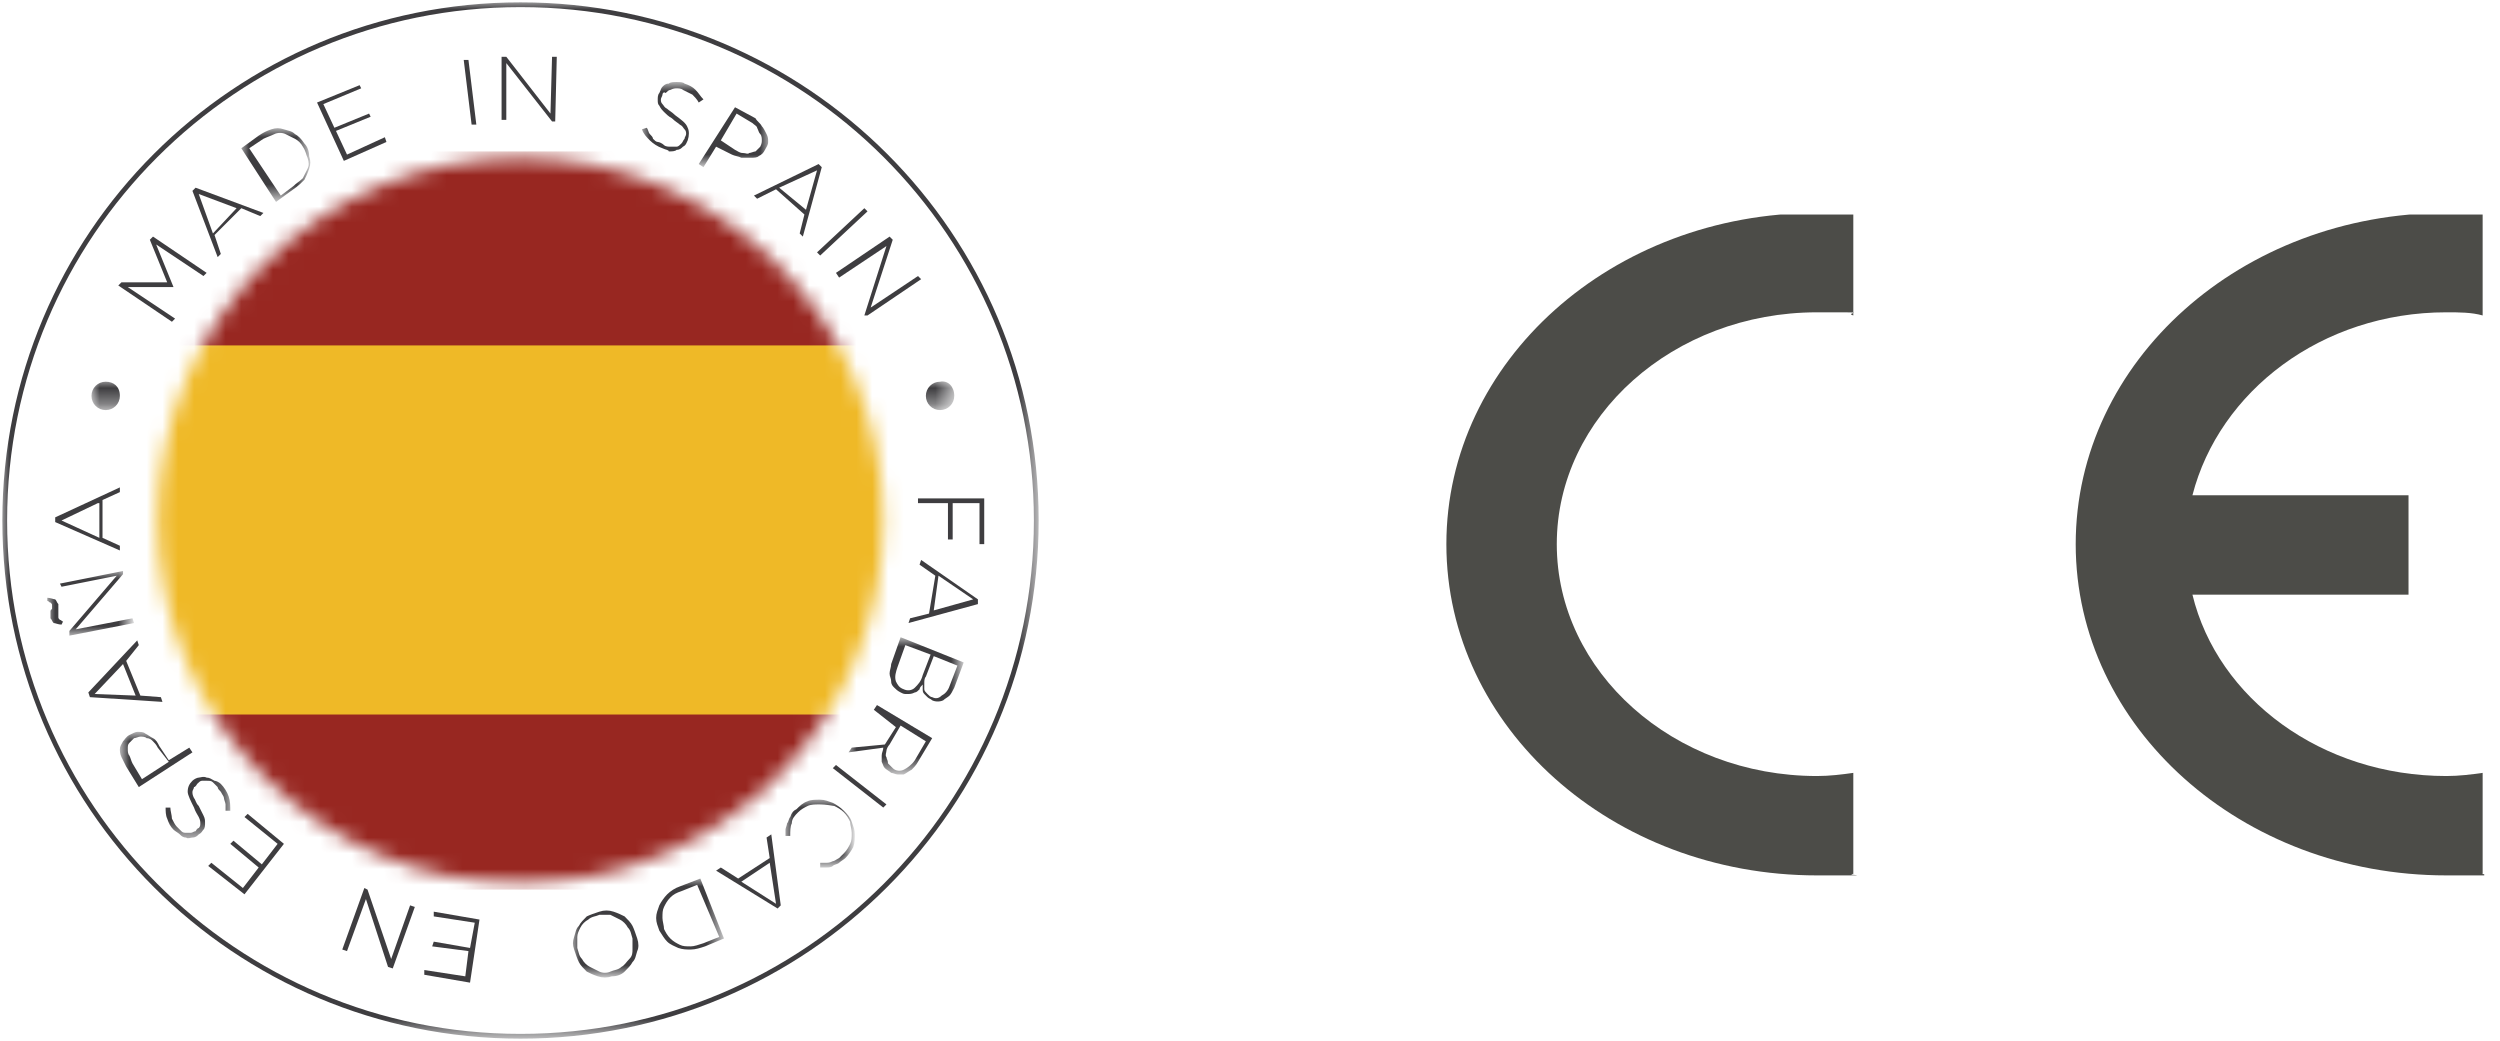 <?xml version="1.0" encoding="UTF-8"?>
<svg xmlns="http://www.w3.org/2000/svg" xmlns:xlink="http://www.w3.org/1999/xlink" version="1.1" id="Capa_1" x="0px" y="0px" viewBox="0 0 158.5 66" style="enable-background:new 0 0 158.5 66;" xml:space="preserve">
<style type="text/css">
	.st0{fill:#FFFFFF;filter:url(#Adobe_OpacityMaskFilter);}
	.st1{mask:url(#mask0_111_1530_00000031187486372385950380000000508838983529589174_);}
	.st2{fill:none;stroke:#3E3D40;stroke-width:0.302;stroke-miterlimit:10;}
	.st3{fill:#3E3D40;}
	.st4{fill:#FFFFFF;filter:url(#Adobe_OpacityMaskFilter_00000121970031524306255500000014257793848394838692_);}
	.st5{mask:url(#mask1_111_1530_00000143588578816259624490000018320299348696849597_);}
	.st6{fill:#FFFFFF;filter:url(#Adobe_OpacityMaskFilter_00000020397497656641202690000010640563922410220931_);}
	.st7{mask:url(#mask2_111_1530_00000044896475493294612890000011610002510514335904_);}
	.st8{fill:#FFFFFF;filter:url(#Adobe_OpacityMaskFilter_00000066515141356204194110000014177147349385199291_);}
	.st9{mask:url(#mask3_111_1530_00000114044972891532597030000017740296124112477590_);}
	.st10{fill:#FFFFFF;filter:url(#Adobe_OpacityMaskFilter_00000134971274959714533390000009141516948976868533_);}
	.st11{mask:url(#mask4_111_1530_00000139273244898026403770000012184142785660082869_);}
	.st12{fill:#FFFFFF;filter:url(#Adobe_OpacityMaskFilter_00000181087692403825928560000012914221795940656808_);}
	.st13{mask:url(#mask5_111_1530_00000145773699450972864730000007068976865244623758_);}
	.st14{fill:#FFFFFF;filter:url(#Adobe_OpacityMaskFilter_00000044867401784331814330000011086431780252373923_);}
	.st15{mask:url(#mask6_111_1530_00000078020598267052428690000002108981653221113000_);}
	.st16{fill:#FFFFFF;filter:url(#Adobe_OpacityMaskFilter_00000106148968291630503860000001378644033999363250_);}
	.st17{mask:url(#mask7_111_1530_00000172402623951896456260000010652162686275600000_);}
	.st18{fill:#FFFFFF;filter:url(#Adobe_OpacityMaskFilter_00000136404039685889658150000013802109286412679611_);}
	.st19{mask:url(#mask8_111_1530_00000094601039833029345030000017543429594080863673_);}
	.st20{fill:#FFFFFF;filter:url(#Adobe_OpacityMaskFilter_00000169558527224001697600000016130913690625304722_);}
	.st21{mask:url(#mask9_111_1530_00000105415013964414642090000000527781747336907396_);}
	.st22{fill:#982721;}
	.st23{fill:#EFB927;}
	.st24{clip-path:url(#SVGID_00000124120484223586837900000007932066337259509894_);}
	.st25{fill:#4C4C48;}
</style>
<defs>
	<filter id="Adobe_OpacityMaskFilter" filterUnits="userSpaceOnUse" x="0.1" y="0.1" width="65.7" height="65.7">
		<feColorMatrix type="matrix" values="1 0 0 0 0  0 1 0 0 0  0 0 1 0 0  0 0 0 1 0"></feColorMatrix>
	</filter>
</defs>
<mask maskUnits="userSpaceOnUse" x="0.1" y="0.1" width="65.7" height="65.7" id="mask0_111_1530_00000031187486372385950380000000508838983529589174_">
	<path class="st0" d="M66,0H0v66h66V0z"></path>
</mask>
<g class="st1">
	<path class="st2" d="M33,65.7c18.1,0,32.7-14.6,32.7-32.7C65.7,14.9,51.1,0.3,33,0.3C14.9,0.3,0.3,14.9,0.3,33   C0.3,51.1,14.9,65.7,33,65.7z"></path>
</g>
<path class="st3" d="M7.5,18.1l0.2-0.2h2.9l-1.1-2.7l0.2-0.2l3.4,2.3l-0.2,0.2l-3-2l1.1,2.7l0,0l-2.9,0l3,2l-0.2,0.2L7.5,18.1z"></path>
<path class="st3" d="M15,13.2l-2.4-0.9l0.9,2.5L15,13.2z M12.2,12.1l0.2-0.2l4.3,1.6l-0.2,0.2l-1.2-0.5l-1.7,1.7l0.4,1.2l-0.2,0.2  L12.2,12.1L12.2,12.1z"></path>
<defs>
	
		<filter id="Adobe_OpacityMaskFilter_00000101795606284687710690000003623348404391092884_" filterUnits="userSpaceOnUse" x="15.3" y="8.2" width="4.4" height="4.6">
		<feColorMatrix type="matrix" values="1 0 0 0 0  0 1 0 0 0  0 0 1 0 0  0 0 0 1 0"></feColorMatrix>
	</filter>
</defs>
<mask maskUnits="userSpaceOnUse" x="15.3" y="8.2" width="4.4" height="4.6" id="mask1_111_1530_00000143588578816259624490000018320299348696849597_">
	<path style="fill:#FFFFFF;filter:url(#Adobe_OpacityMaskFilter_00000101795606284687710690000003623348404391092884_);" d="M66,0H0   v66h66V0z"></path>
</mask>
<g class="st5">
	<path class="st3" d="M18.6,11.8c0.2-0.2,0.4-0.3,0.6-0.5c0.1-0.2,0.2-0.4,0.3-0.6c0.1-0.2,0.1-0.4,0-0.7c-0.1-0.2-0.1-0.4-0.3-0.7   c-0.1-0.2-0.3-0.4-0.5-0.5c-0.2-0.1-0.4-0.2-0.6-0.3c-0.2-0.1-0.5-0.1-0.7,0c-0.2,0.1-0.5,0.2-0.7,0.3l-0.9,0.6l2,3L18.6,11.8z    M15.3,9.4l1.1-0.8c0.3-0.2,0.5-0.3,0.8-0.4c0.3-0.1,0.5-0.1,0.8,0c0.3,0.1,0.5,0.1,0.7,0.3c0.2,0.1,0.4,0.3,0.6,0.6   c0.2,0.2,0.3,0.5,0.3,0.8c0.1,0.3,0.1,0.5,0,0.8c-0.1,0.3-0.2,0.5-0.3,0.7c-0.2,0.2-0.4,0.4-0.7,0.6l-1.1,0.8L15.3,9.4L15.3,9.4z"></path>
</g>
<path class="st3" d="M20.1,6.5l2.7-1.1l0.1,0.2l-2.4,1l0.7,1.5l2.2-0.9l0.1,0.2l-2.2,0.9l0.7,1.5l2.4-1.1l0.1,0.3l-2.7,1.2L20.1,6.5  z"></path>
<path class="st3" d="M29.4,3.8l0.5,4.1l0.3,0l-0.5-4.1L29.4,3.8z"></path>
<path class="st3" d="M31.8,3.6h0.3l2.8,3.6l0.1-3.6h0.3l-0.1,4.1h-0.2L32.1,4l0,3.6h-0.3L31.8,3.6z"></path>
<defs>
	
		<filter id="Adobe_OpacityMaskFilter_00000036941537366618713670000010382024610155173763_" filterUnits="userSpaceOnUse" x="40.7" y="5.3" width="8" height="5.3">
		<feColorMatrix type="matrix" values="1 0 0 0 0  0 1 0 0 0  0 0 1 0 0  0 0 0 1 0"></feColorMatrix>
	</filter>
</defs>
<mask maskUnits="userSpaceOnUse" x="40.7" y="5.3" width="8" height="5.3" id="mask2_111_1530_00000044896475493294612890000011610002510514335904_">
	<path style="fill:#FFFFFF;filter:url(#Adobe_OpacityMaskFilter_00000036941537366618713670000010382024610155173763_);" d="M66,0H0   v66h66V0z"></path>
</mask>
<g class="st7">
	<path class="st3" d="M42,9.4c-0.3-0.1-0.6-0.3-0.8-0.5c-0.2-0.2-0.4-0.4-0.5-0.7L41,8.1c0.1,0.1,0.1,0.3,0.2,0.4   c0.1,0.1,0.2,0.2,0.2,0.3c0.1,0.1,0.2,0.2,0.3,0.2C41.8,9,42,9.1,42.1,9.2s0.3,0.1,0.4,0.1c0.1,0,0.3,0,0.4,0   c0.1,0,0.2-0.1,0.3-0.2c0.1-0.1,0.1-0.2,0.2-0.3c0-0.1,0.1-0.2,0.1-0.3c0-0.1,0-0.2-0.1-0.3c-0.1-0.1-0.1-0.2-0.3-0.3   c-0.1-0.1-0.3-0.2-0.5-0.4c-0.2-0.1-0.4-0.3-0.5-0.4c-0.1-0.1-0.2-0.2-0.3-0.4c-0.1-0.1-0.1-0.2-0.1-0.4c0-0.1,0-0.3,0.1-0.4   c0.1-0.2,0.1-0.3,0.2-0.4c0.1-0.1,0.2-0.2,0.4-0.2c0.1-0.1,0.3-0.1,0.5-0.1c0.2,0,0.4,0,0.5,0.1c0.3,0.1,0.5,0.2,0.7,0.4   c0.2,0.2,0.3,0.4,0.5,0.6l-0.3,0.2c-0.1-0.2-0.3-0.4-0.4-0.5c-0.2-0.1-0.4-0.2-0.6-0.3c-0.1-0.1-0.3-0.1-0.4-0.1   c-0.1,0-0.2,0-0.4,0.1c-0.1,0-0.2,0.1-0.3,0.2C42.1,5.8,42,5.9,42,6c0,0.1-0.1,0.2-0.1,0.3c0,0.1,0,0.2,0.1,0.3   c0.1,0.1,0.1,0.2,0.3,0.3c0.1,0.1,0.3,0.2,0.5,0.4c0.4,0.3,0.7,0.5,0.8,0.8c0.1,0.2,0.1,0.5,0,0.8c-0.1,0.2-0.1,0.3-0.3,0.4   c-0.1,0.1-0.2,0.2-0.4,0.2c-0.1,0.1-0.3,0.1-0.5,0.1C42.4,9.5,42.2,9.5,42,9.4"></path>
	<path class="st3" d="M46.6,9.5c0.2,0.1,0.3,0.2,0.5,0.2c0.2,0,0.3,0.1,0.4,0c0.1,0,0.3-0.1,0.4-0.1c0.1-0.1,0.2-0.2,0.3-0.3   c0.1-0.2,0.1-0.3,0.1-0.4c0-0.1,0-0.3-0.1-0.4c-0.1-0.1-0.1-0.2-0.2-0.4C48,8,47.8,7.9,47.7,7.8l-1-0.6l-1,1.7L46.6,9.5L46.6,9.5z    M46.6,6.8l1.3,0.7C48,7.7,48.2,7.8,48.3,8c0.1,0.1,0.2,0.3,0.3,0.5c0.1,0.2,0.1,0.3,0.1,0.5c0,0.2-0.1,0.3-0.2,0.5   c-0.1,0.2-0.2,0.3-0.4,0.4C48,10,47.8,10,47.6,10c-0.2,0-0.4,0-0.6,0c-0.2-0.1-0.4-0.1-0.6-0.2l-1-0.5l-0.8,1.3l-0.3-0.2L46.6,6.8   L46.6,6.8z"></path>
</g>
<path class="st3" d="M51.1,13.3l0.7-2.5l-2.4,1.1L51.1,13.3z M51.9,10.4l0.2,0.2L50.9,15l-0.2-0.2l0.3-1.2L49.2,12L48,12.6l-0.2-0.2  L51.9,10.4L51.9,10.4z"></path>
<path class="st3" d="M54.8,13.2l-3,2.8l0.2,0.2l3-2.8L54.8,13.2z"></path>
<path class="st3" d="M56.4,15l0.2,0.2l-1.4,4.3l3-2l0.2,0.2l-3.4,2.3L54.8,20l1.4-4.4l-3,2L53,17.3L56.4,15z"></path>
<path class="st3" d="M62.4,31.6l0,2.9h-0.3v-2.6h-1.7v2.3h-0.3v-2.3l-1.9,0v-0.3H62.4z"></path>
<path class="st3" d="M59.2,38.7l2.5-0.7l-2.2-1.5L59.2,38.7z M62,38L62,38.3l-4.4,1.2l0.1-0.3l1.2-0.3l0.4-2.4l-1-0.7l0.1-0.3L62,38  L62,38z"></path>
<defs>
	
		<filter id="Adobe_OpacityMaskFilter_00000076584408898676280170000015665416134275427732_" filterUnits="userSpaceOnUse" x="53.8" y="40.5" width="7.3" height="8.6">
		<feColorMatrix type="matrix" values="1 0 0 0 0  0 1 0 0 0  0 0 1 0 0  0 0 0 1 0"></feColorMatrix>
	</filter>
</defs>
<mask maskUnits="userSpaceOnUse" x="53.8" y="40.5" width="7.3" height="8.6" id="mask3_111_1530_00000114044972891532597030000017740296124112477590_">
	<path style="fill:#FFFFFF;filter:url(#Adobe_OpacityMaskFilter_00000076584408898676280170000015665416134275427732_);" d="M66,0H0   v66h66V0z"></path>
</mask>
<g class="st9">
	<path class="st3" d="M58.7,42.9c-0.1,0.1-0.1,0.3-0.1,0.4c0,0.1,0,0.3,0,0.4c0,0.1,0.1,0.2,0.2,0.3c0.1,0.1,0.2,0.2,0.3,0.2   c0.2,0.1,0.4,0.1,0.6-0.1c0.2-0.1,0.4-0.3,0.5-0.6l0.5-1.3l-1.5-0.6L58.7,42.9L58.7,42.9z M56.9,42.3c-0.1,0.3-0.2,0.6-0.1,0.9   c0.1,0.2,0.2,0.4,0.5,0.5c0.2,0.1,0.5,0.1,0.7-0.1c0.2-0.2,0.4-0.4,0.5-0.8l0.5-1.3l-1.6-0.6L56.9,42.3L56.9,42.3z M61.1,42   l-0.6,1.6c-0.1,0.2-0.2,0.4-0.3,0.5s-0.3,0.2-0.4,0.3c-0.2,0.1-0.5,0.1-0.7,0c-0.1-0.1-0.2-0.1-0.3-0.2c-0.1-0.1-0.2-0.2-0.2-0.2   c-0.1-0.1-0.1-0.2-0.1-0.3c0-0.1,0-0.2,0-0.3c-0.1,0.1-0.2,0.2-0.2,0.3c-0.1,0.1-0.2,0.2-0.3,0.2C57.8,44,57.7,44,57.5,44   s-0.2,0-0.4-0.1c-0.2-0.1-0.3-0.2-0.4-0.3s-0.2-0.2-0.2-0.4c0-0.2-0.1-0.3-0.1-0.5s0.1-0.4,0.1-0.6l0.6-1.7L61.1,42L61.1,42z"></path>
	<path class="st3" d="M56.4,47.2c-0.1,0.1-0.2,0.3-0.2,0.4c0,0.1-0.1,0.3,0,0.4c0,0.1,0.1,0.2,0.1,0.4c0.1,0.1,0.2,0.2,0.3,0.3   c0.2,0.2,0.5,0.2,0.7,0.1c0.2-0.1,0.5-0.3,0.7-0.6l0.7-1.2l-1.6-1L56.4,47.2L56.4,47.2z M59.1,46.8l-0.9,1.5   c-0.1,0.2-0.3,0.4-0.4,0.5c-0.2,0.1-0.3,0.2-0.5,0.3c-0.1,0-0.3,0-0.4,0c-0.1,0-0.3-0.1-0.4-0.1c-0.1-0.1-0.3-0.2-0.4-0.3   c-0.1-0.1-0.1-0.2-0.2-0.4c0-0.1,0-0.3,0-0.4c0-0.2,0.1-0.3,0.1-0.5l-2.2,0.3l0.2-0.3l2.1-0.2l0.7-1.1L55.4,45l0.2-0.3L59.1,46.8   L59.1,46.8z"></path>
</g>
<path class="st3" d="M53,48.5l-0.2,0.2l3.2,2.5l0.2-0.2L53,48.5z"></path>
<defs>
	
		<filter id="Adobe_OpacityMaskFilter_00000077296136825783616570000003056604375647052458_" filterUnits="userSpaceOnUse" x="49.8" y="50.7" width="4.2" height="4.3">
		<feColorMatrix type="matrix" values="1 0 0 0 0  0 1 0 0 0  0 0 1 0 0  0 0 0 1 0"></feColorMatrix>
	</filter>
</defs>
<mask maskUnits="userSpaceOnUse" x="49.8" y="50.7" width="4.2" height="4.3" id="mask4_111_1530_00000139273244898026403770000012184142785660082869_">
	<path style="fill:#FFFFFF;filter:url(#Adobe_OpacityMaskFilter_00000077296136825783616570000003056604375647052458_);" d="M66,0H0   v66h66V0z"></path>
</mask>
<g class="st11">
	<path class="st3" d="M50.5,51.3c0.2-0.2,0.4-0.4,0.7-0.5c0.2-0.1,0.5-0.1,0.8-0.1c0.3,0,0.5,0.1,0.8,0.2c0.2,0.1,0.5,0.3,0.7,0.5   c0.2,0.2,0.4,0.4,0.5,0.7c0.1,0.3,0.2,0.5,0.2,0.8c0,0.3,0,0.5-0.1,0.8c-0.1,0.2-0.3,0.5-0.5,0.7c-0.1,0.1-0.3,0.2-0.4,0.3   c-0.1,0.1-0.3,0.1-0.4,0.2c-0.1,0.1-0.3,0.1-0.4,0.1c-0.1,0-0.3,0-0.4,0v-0.3c0.1,0,0.2,0,0.4,0c0.1,0,0.2,0,0.4-0.1   c0.1,0,0.2-0.1,0.4-0.2c0.1-0.1,0.2-0.2,0.3-0.3c0.2-0.2,0.3-0.4,0.4-0.6c0.1-0.2,0.1-0.4,0.1-0.7c0-0.2-0.1-0.5-0.1-0.7   c-0.1-0.2-0.2-0.4-0.4-0.6c-0.2-0.2-0.4-0.3-0.6-0.4C52.3,51,52.1,51,51.9,51c-0.2,0-0.5,0-0.7,0.1c-0.2,0.1-0.4,0.2-0.6,0.4   c-0.2,0.2-0.4,0.4-0.4,0.7c-0.1,0.2-0.1,0.5-0.1,0.8h-0.3c0-0.2,0-0.3,0-0.4c0-0.1,0.1-0.3,0.1-0.4c0.1-0.1,0.1-0.3,0.2-0.4   C50.2,51.5,50.3,51.4,50.5,51.3"></path>
</g>
<path class="st3" d="M47,55.9l2.2,1.4l-0.4-2.6L47,55.9z M49.5,57.4l-0.2,0.2l-3.9-2.4l0.3-0.2l1.1,0.7l2-1.3l-0.2-1.3l0.3-0.2  L49.5,57.4L49.5,57.4z"></path>
<defs>
	
		<filter id="Adobe_OpacityMaskFilter_00000145749059696010493780000011312576153262950572_" filterUnits="userSpaceOnUse" x="36.3" y="55.7" width="9.6" height="6.3">
		<feColorMatrix type="matrix" values="1 0 0 0 0  0 1 0 0 0  0 0 1 0 0  0 0 0 1 0"></feColorMatrix>
	</filter>
</defs>
<mask maskUnits="userSpaceOnUse" x="36.3" y="55.7" width="9.6" height="6.3" id="mask5_111_1530_00000145773699450972864730000007068976865244623758_">
	<path style="fill:#FFFFFF;filter:url(#Adobe_OpacityMaskFilter_00000145749059696010493780000011312576153262950572_);" d="M66,0H0   v66h66V0z"></path>
</mask>
<g class="st13">
	<path class="st3" d="M43.2,56.5c-0.3,0.1-0.5,0.2-0.7,0.4c-0.2,0.2-0.3,0.4-0.4,0.6c-0.1,0.2-0.1,0.4-0.1,0.7   c0,0.2,0.1,0.5,0.1,0.7c0.1,0.2,0.2,0.4,0.4,0.6c0.2,0.2,0.4,0.3,0.6,0.4c0.2,0.1,0.4,0.1,0.7,0.1c0.2,0,0.5-0.1,0.8-0.2l1-0.4   l-1.4-3.3L43.2,56.5L43.2,56.5z M45.9,59.5L44.7,60c-0.3,0.1-0.6,0.2-0.9,0.2c-0.3,0-0.5,0-0.8-0.1c-0.2-0.1-0.5-0.2-0.7-0.4   S42,59.3,41.8,59c-0.1-0.3-0.2-0.5-0.2-0.8c0-0.3,0.1-0.5,0.2-0.8c0.1-0.2,0.3-0.5,0.5-0.7c0.2-0.2,0.5-0.4,0.8-0.5l1.3-0.5   L45.9,59.5L45.9,59.5z"></path>
	<path class="st3" d="M38,58c-0.2,0.1-0.5,0.1-0.7,0.3c-0.2,0.1-0.4,0.3-0.5,0.5c-0.1,0.2-0.2,0.4-0.2,0.6c0,0.2,0,0.5,0,0.7   c0.1,0.3,0.1,0.5,0.3,0.7c0.1,0.2,0.3,0.4,0.5,0.5c0.2,0.1,0.4,0.2,0.6,0.3c0.2,0.1,0.5,0.1,0.7,0c0.2-0.1,0.5-0.1,0.7-0.3   c0.2-0.1,0.3-0.3,0.5-0.5s0.2-0.4,0.2-0.6c0-0.2,0-0.5,0-0.7C40,59.2,40,59,39.8,58.8c-0.1-0.2-0.3-0.4-0.5-0.5   c-0.2-0.1-0.4-0.2-0.6-0.3C38.5,58,38.3,58,38,58 M38,57.8c0.3-0.1,0.6-0.1,0.9,0c0.3,0.1,0.5,0.2,0.7,0.3c0.2,0.2,0.4,0.4,0.5,0.6   c0.1,0.2,0.2,0.5,0.3,0.8c0.1,0.3,0.1,0.6,0,0.8c-0.1,0.3-0.1,0.5-0.3,0.7c-0.1,0.2-0.3,0.4-0.5,0.6c-0.2,0.2-0.5,0.3-0.8,0.3   c-0.3,0.1-0.6,0.1-0.9,0c-0.3-0.1-0.5-0.2-0.7-0.3c-0.2-0.2-0.4-0.4-0.5-0.6c-0.1-0.2-0.2-0.5-0.3-0.8c-0.1-0.3-0.1-0.5,0-0.8   c0.1-0.3,0.1-0.5,0.3-0.7c0.1-0.2,0.3-0.4,0.5-0.6C37.4,58,37.7,57.9,38,57.8"></path>
</g>
<path class="st3" d="M29.8,62.3l-2.9-0.5l0-0.3l2.6,0.4l0.2-1.6L27.4,60l0.1-0.3l2.3,0.4l0.3-1.6l-2.6-0.4l0-0.3l2.9,0.5L29.8,62.3z  "></path>
<path class="st3" d="M24.9,61.4l-0.3-0.1L23.2,57L22,60.3l-0.3-0.1l1.4-3.9l0.2,0.1l1.5,4.4l1.2-3.4l0.3,0.1L24.9,61.4z"></path>
<path class="st3" d="M15.5,56.7l-2.3-1.8l0.2-0.2l2,1.6l1-1.3l-1.8-1.5l0.2-0.2l1.8,1.5l1-1.3l-2.1-1.7l0.2-0.2l2.3,1.9L15.5,56.7z"></path>
<defs>
	
		<filter id="Adobe_OpacityMaskFilter_00000112626538037653683190000017455420556560273824_" filterUnits="userSpaceOnUse" x="7.7" y="46.5" width="6.9" height="6.7">
		<feColorMatrix type="matrix" values="1 0 0 0 0  0 1 0 0 0  0 0 1 0 0  0 0 0 1 0"></feColorMatrix>
	</filter>
</defs>
<mask maskUnits="userSpaceOnUse" x="7.7" y="46.5" width="6.9" height="6.7" id="mask6_111_1530_00000078020598267052428690000002108981653221113000_">
	<path style="fill:#FFFFFF;filter:url(#Adobe_OpacityMaskFilter_00000112626538037653683190000017455420556560273824_);" d="M66,0H0   v66h66V0z"></path>
</mask>
<g class="st15">
	<path class="st3" d="M14,49.7c0.2,0.2,0.4,0.5,0.5,0.8c0.1,0.3,0.1,0.6,0.1,0.9h-0.3c0-0.2,0-0.3,0-0.4c0-0.1-0.1-0.3-0.1-0.4   c0-0.1-0.1-0.2-0.2-0.4c-0.1-0.1-0.2-0.2-0.2-0.3c-0.1-0.1-0.2-0.2-0.3-0.3c-0.1-0.1-0.2-0.1-0.4-0.1c-0.1,0-0.2,0-0.3,0   c-0.1,0-0.2,0.1-0.3,0.2c0,0-0.1,0.2-0.2,0.2c0,0.1-0.1,0.2-0.1,0.3c0,0.1,0,0.2,0.1,0.4c0.1,0.1,0.1,0.3,0.3,0.5   c0.1,0.2,0.2,0.4,0.3,0.6C13,51.9,13,52,13,52.2c0,0.1,0,0.3-0.1,0.4c-0.1,0.1-0.1,0.2-0.3,0.3c-0.1,0.1-0.2,0.2-0.4,0.2   c-0.1,0-0.3,0.1-0.4,0c-0.2,0-0.3-0.1-0.4-0.2c-0.1-0.1-0.3-0.2-0.4-0.3c-0.2-0.2-0.3-0.4-0.4-0.7c-0.1-0.2-0.1-0.5-0.1-0.7h0.3   c0,0.2,0.1,0.5,0.1,0.7c0.1,0.2,0.2,0.4,0.3,0.5c0.1,0.1,0.2,0.2,0.3,0.3c0.1,0.1,0.2,0.1,0.3,0.1c0.1,0,0.2,0,0.3,0   c0.1,0,0.2-0.1,0.3-0.1c0,0,0.1-0.2,0.2-0.2c0.1-0.1,0.1-0.2,0.1-0.3c0-0.1,0-0.2-0.1-0.4c-0.1-0.2-0.2-0.3-0.3-0.6   c-0.2-0.4-0.4-0.8-0.4-1c0-0.3,0.1-0.5,0.3-0.7c0.1-0.1,0.3-0.2,0.4-0.2c0.1,0,0.3-0.1,0.5,0c0.2,0,0.3,0.1,0.5,0.2   C13.7,49.5,13.9,49.6,14,49.7"></path>
	<path class="st3" d="M10,47.4c-0.1-0.2-0.2-0.3-0.3-0.4c-0.1-0.1-0.2-0.2-0.4-0.2c-0.1-0.1-0.3-0.1-0.4-0.1c-0.1,0-0.3,0.1-0.4,0.1   c-0.1,0.1-0.2,0.2-0.3,0.3c-0.1,0.1-0.1,0.2-0.1,0.4c0,0.1,0,0.3,0.1,0.4c0.1,0.2,0.1,0.3,0.2,0.5l0.6,1l1.7-1.1L10,47.4L10,47.4z    M8.8,49.9L8,48.6c-0.1-0.2-0.2-0.4-0.3-0.6c-0.1-0.2-0.1-0.4-0.1-0.5c0-0.2,0.1-0.3,0.2-0.5c0.1-0.1,0.2-0.3,0.4-0.4   c0.2-0.1,0.4-0.2,0.5-0.2c0.2,0,0.4,0,0.5,0.1c0.2,0.1,0.3,0.2,0.5,0.3c0.2,0.1,0.3,0.3,0.4,0.5l0.6,0.9l1.3-0.8l0.2,0.3L8.8,49.9   L8.8,49.9z"></path>
</g>
<path class="st3" d="M7.8,42.1L6,44l2.6,0.1L7.8,42.1L7.8,42.1z M5.7,44.2l-0.1-0.3l3.1-3.3l0.1,0.3L8,41.9l0.9,2.2l1.3,0.1l0.1,0.3  L5.7,44.2L5.7,44.2z"></path>
<defs>
	
		<filter id="Adobe_OpacityMaskFilter_00000067200859201731753450000009079021184326750645_" filterUnits="userSpaceOnUse" x="3" y="36.2" width="5.4" height="4.1">
		<feColorMatrix type="matrix" values="1 0 0 0 0  0 1 0 0 0  0 0 1 0 0  0 0 0 1 0"></feColorMatrix>
	</filter>
</defs>
<mask maskUnits="userSpaceOnUse" x="3" y="36.2" width="5.4" height="4.1" id="mask7_111_1530_00000172402623951896456260000010652162686275600000_">
	<path style="fill:#FFFFFF;filter:url(#Adobe_OpacityMaskFilter_00000067200859201731753450000009079021184326750645_);" d="M66,0H0   v66h66V0z"></path>
</mask>
<g class="st17">
	<path class="st3" d="M4.4,40.3L4.4,40l3-3.5l-3.5,0.7L3.8,37l4-0.8l0,0.2l-3,3.5l3.6-0.7l0.1,0.3L4.4,40.3L4.4,40.3z M3.9,39.6   c-0.2,0-0.4-0.1-0.5-0.1c-0.1-0.1-0.1-0.2-0.2-0.3c0-0.1,0-0.1,0-0.2c0-0.1,0-0.1,0-0.2c0-0.1,0-0.1,0.1-0.2c0-0.1,0-0.1,0-0.2   c0-0.1,0-0.1-0.1-0.2c-0.1,0-0.1-0.1-0.2-0.1v-0.2c0.2,0,0.4,0.1,0.5,0.1c0.1,0.1,0.1,0.2,0.2,0.3c0,0.1,0,0.1,0,0.2   c0,0.1,0,0.1,0,0.2c0,0.1,0,0.1,0,0.2c0,0.1,0,0.1,0,0.2c0,0.1,0,0.1,0.1,0.2c0.1,0,0.1,0.1,0.2,0.1L3.9,39.6L3.9,39.6z"></path>
</g>
<path class="st3" d="M6.2,31.9L3.9,33l2.4,1.1V31.9z M3.5,33.1v-0.3l4.1-1.9v0.3l-1.1,0.5v2.4l1.1,0.5v0.3L3.5,33.1z"></path>
<defs>
	
		<filter id="Adobe_OpacityMaskFilter_00000060031139492712155470000001235202148752808379_" filterUnits="userSpaceOnUse" x="5.8" y="24.1" width="54.7" height="1.8">
		<feColorMatrix type="matrix" values="1 0 0 0 0  0 1 0 0 0  0 0 1 0 0  0 0 0 1 0"></feColorMatrix>
	</filter>
</defs>
<mask maskUnits="userSpaceOnUse" x="5.8" y="24.1" width="54.7" height="1.8" id="mask8_111_1530_00000094601039833029345030000017543429594080863673_">
	<path style="fill:#FFFFFF;filter:url(#Adobe_OpacityMaskFilter_00000060031139492712155470000001235202148752808379_);" d="M66,0H0   v66h66V0z"></path>
</mask>
<g class="st19">
	<path class="st3" d="M7.6,25.1c0,0.5-0.4,0.9-0.9,0.9s-0.9-0.4-0.9-0.9c0-0.5,0.4-0.9,0.9-0.9S7.6,24.5,7.6,25.1z"></path>
	<path class="st3" d="M60.5,25.1c0,0.5-0.4,0.9-0.9,0.9c-0.5,0-0.9-0.4-0.9-0.9c0-0.5,0.4-0.9,0.9-0.9   C60.1,24.1,60.5,24.5,60.5,25.1z"></path>
</g>
<defs>
	
		<filter id="Adobe_OpacityMaskFilter_00000123415014684185046870000014733523959016292270_" filterUnits="userSpaceOnUse" x="-7.2" y="9.6" width="80.3" height="46.8">
		<feColorMatrix type="matrix" values="1 0 0 0 0  0 1 0 0 0  0 0 1 0 0  0 0 0 1 0"></feColorMatrix>
	</filter>
</defs>
<mask maskUnits="userSpaceOnUse" x="-7.2" y="9.6" width="80.3" height="46.8" id="mask9_111_1530_00000105415013964414642090000000527781747336907396_">
	<path style="fill:#FFFFFF;filter:url(#Adobe_OpacityMaskFilter_00000123415014684185046870000014733523959016292270_);" d="M10,33   c0,12.7,10.3,23,23,23s23-10.3,23-23c0-12.7-10.3-23-23-23S10,20.3,10,33z"></path>
</mask>
<g class="st21">
	<path class="st22" d="M73.2,9.6H-7.2v46.8h80.3V9.6z"></path>
	<path class="st23" d="M73.2,21.9H-7.2v23.4h80.3V21.9z"></path>
</g>
<g>
	<defs>
		<rect id="SVGID_1_" x="91.6" y="13.6" width="65.9" height="41.9"></rect>
	</defs>
	<clipPath id="SVGID_00000170269332599543234940000003663481197898920581_">
		<use xlink:href="#SVGID_1_" style="overflow:visible;"></use>
	</clipPath>
	<g style="clip-path:url(#SVGID_00000170269332599543234940000003663481197898920581_);">
		<path class="st25" d="M117.5,49c-0.7,0.1-1.5,0.2-2.3,0.2c-9.1,0-16.5-6.6-16.5-14.7s7.4-14.7,16.5-14.7c3.9,0,1.6,0,2.3,0.2v-6.4    c-0.8-0.1-1.5-0.1-2.3-0.1c-13,0-23.5,9.4-23.5,21s10.5,21,23.5,21c4.4,0,1.6,0,2.3-0.1V49L117.5,49z"></path>
		<path class="st25" d="M155.1,19.8c0.8,0,1.6,0,2.3,0.2v-6.4c-0.8-0.1-1.5-0.1-2.3-0.1c-13,0-23.5,9.4-23.5,21s10.5,21,23.5,21    s1.6,0,2.3-0.1V49c-0.7,0.1-1.5,0.2-2.3,0.2c-7.9,0-14.5-4.9-16.1-11.5h13.7v-6.3H139C140.7,24.8,147.2,19.8,155.1,19.8"></path>
	</g>
</g>
</svg>
